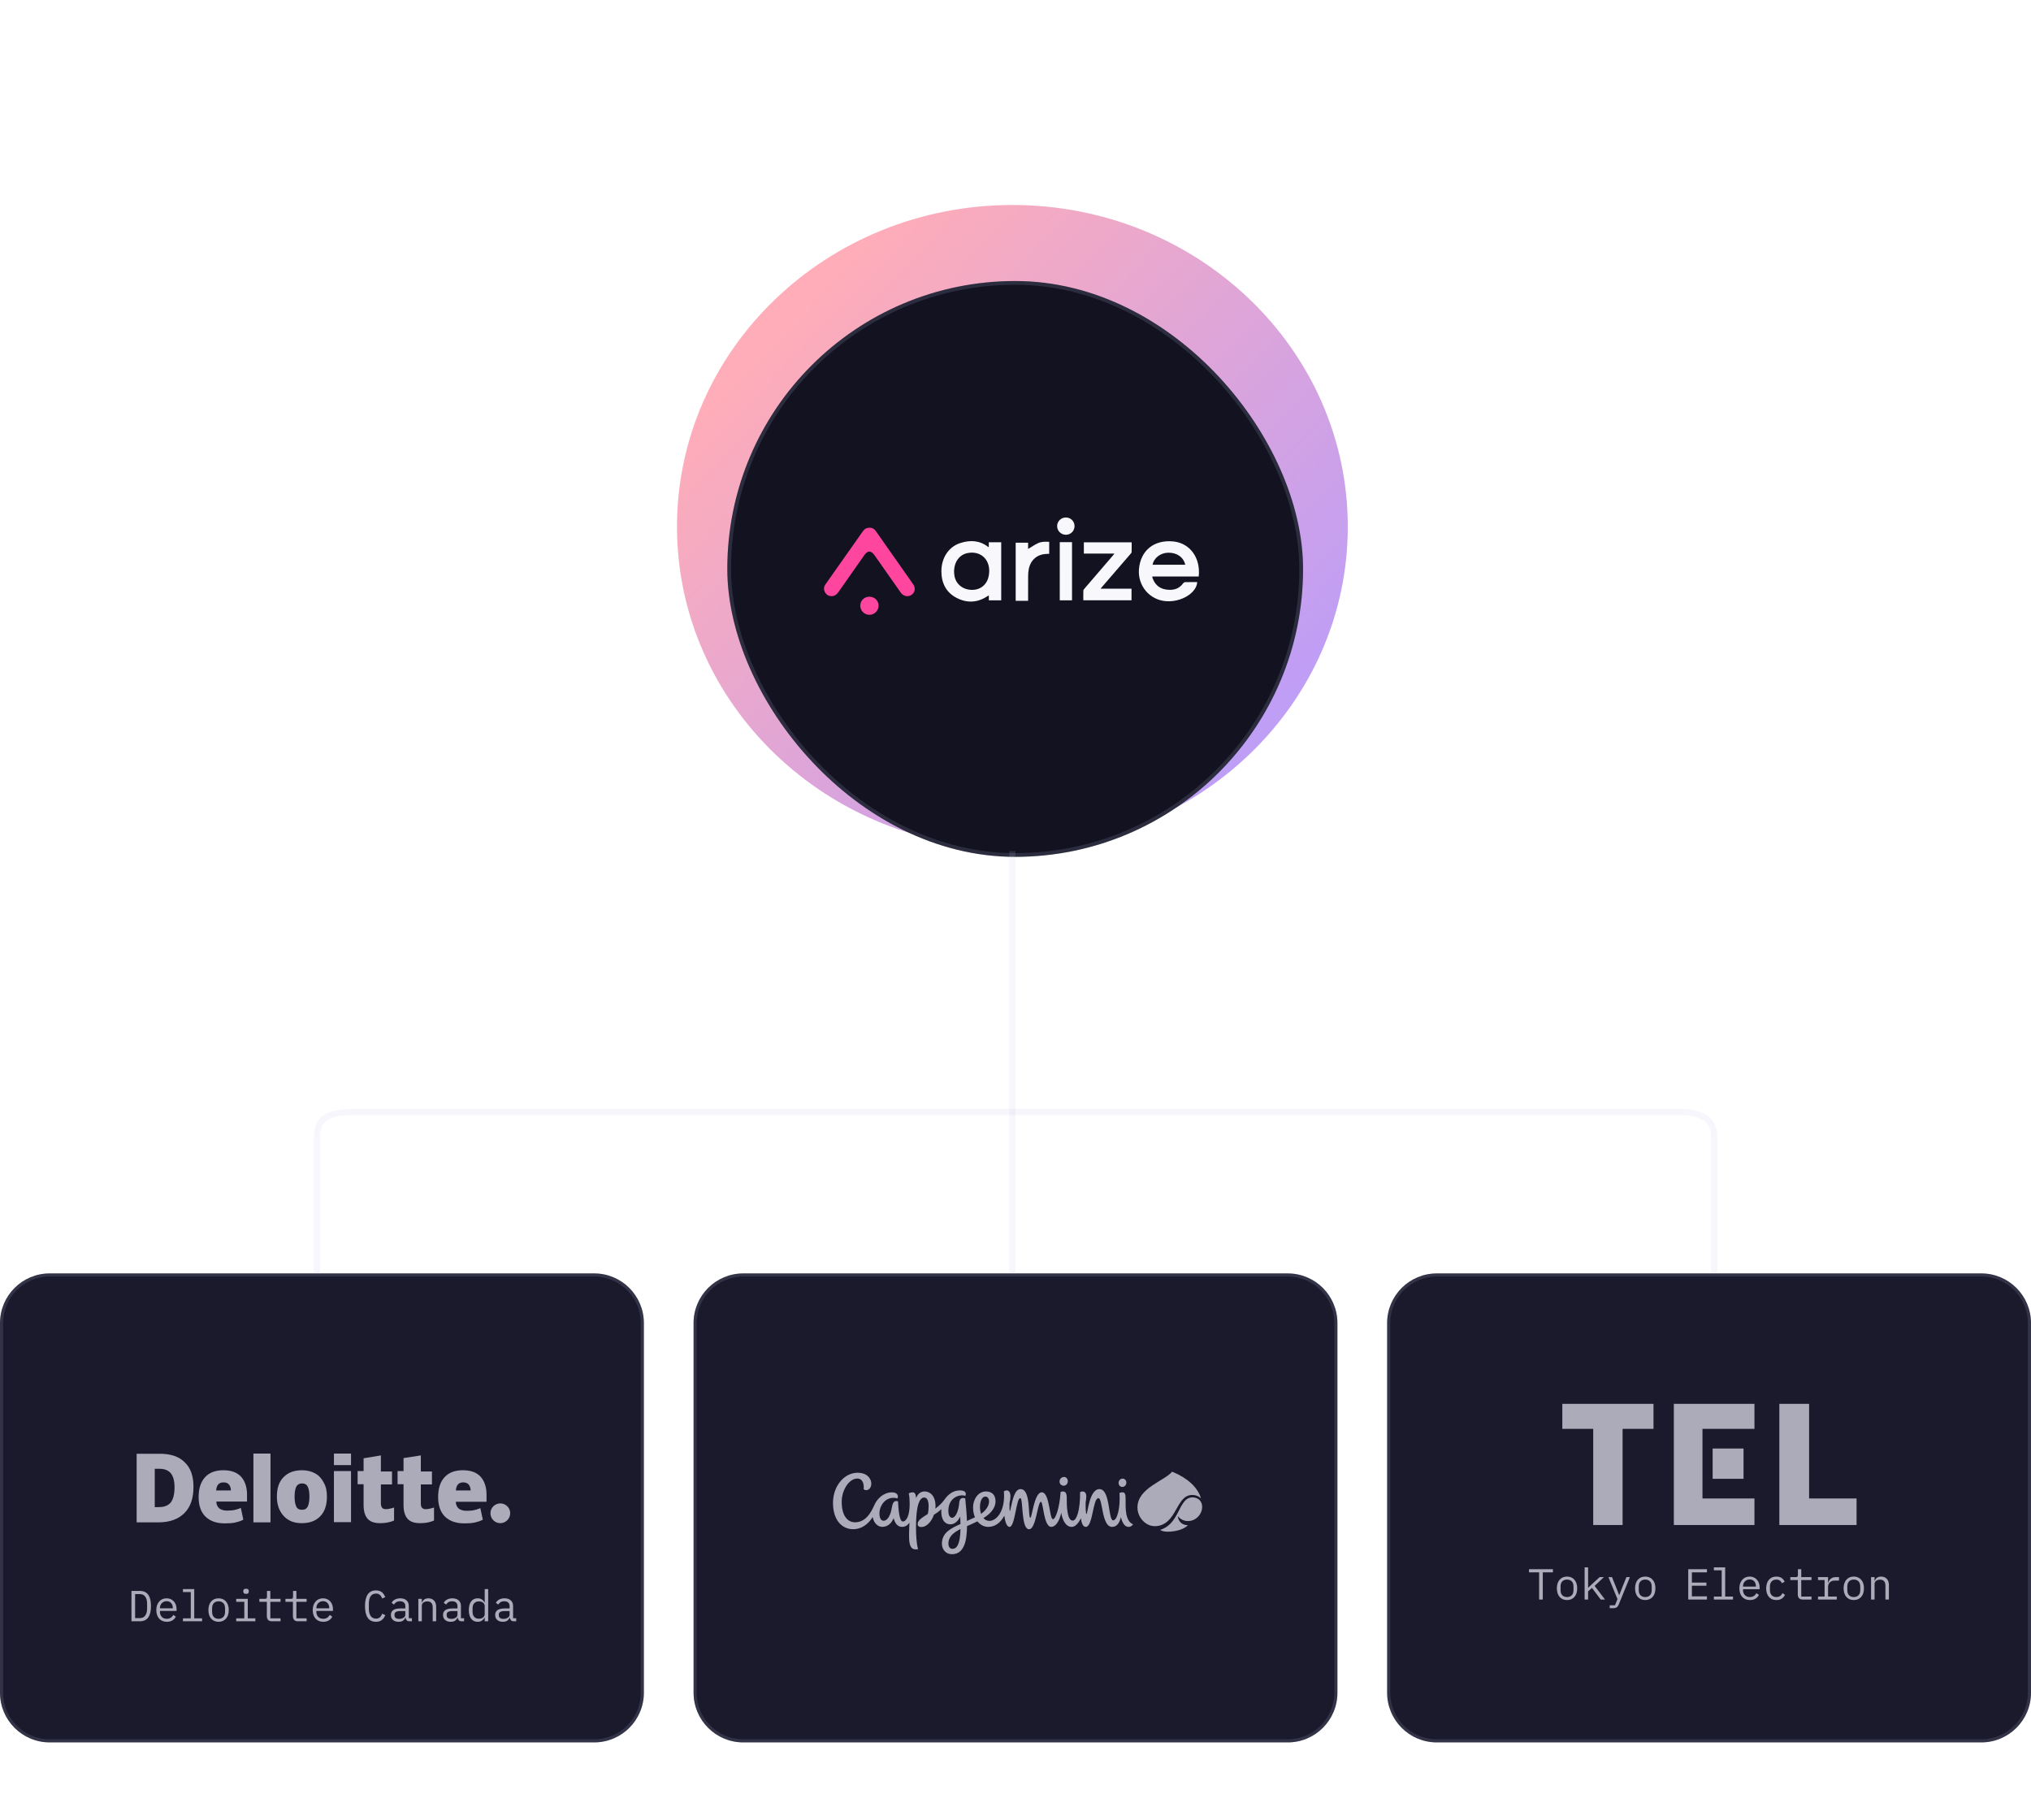 <svg width="327" height="293" viewBox="0 0 327 293" fill="none" xmlns="http://www.w3.org/2000/svg">
<g opacity="0.5" filter="url(#filter0_f_9122_31345)">
<path d="M163 136.584C192.823 136.584 217 113.396 217 84.792C217 56.188 192.823 33 163 33C133.177 33 109 56.188 109 84.792C109 113.396 133.177 136.584 163 136.584Z" fill="url(#paint0_linear_9122_31345)"/>
</g>
<rect x="117.1" y="45.24" width="92.7" height="92.7" rx="46.35" fill="#121221"/>
<rect x="117.4" y="45.54" width="92.1" height="92.1" rx="46.05" stroke="#C2C4EA" stroke-opacity="0.15" stroke-width="0.6"/>
<g clip-path="url(#clip0_9122_31345)">
<path d="M188.072 88.977C189.482 88.948 190.551 89.692 190.832 90.918H185.571C185.77 89.828 186.836 89.002 188.072 88.977ZM192.999 92.808C193.324 89.802 191.587 87.428 188.909 87.164C185.802 86.859 183.622 88.62 183.378 91.634C183.163 94.304 185.09 96.583 187.731 96.78C190.188 96.963 192.654 95.466 192.757 93.709C192.099 93.709 191.441 93.702 190.783 93.718C190.686 93.72 190.56 93.813 190.498 93.899C189.785 94.89 188.78 95.081 187.657 94.891C186.567 94.706 185.9 94.023 185.55 93.013C185.53 92.957 185.541 92.891 185.537 92.808L192.999 92.808Z" fill="#F7F7FC"/>
<path d="M140.017 84.959C140.409 84.938 140.754 85.128 141.004 85.483C143.018 88.346 145.031 91.209 147.038 94.076C147.453 94.669 147.32 95.378 146.753 95.768C146.196 96.151 145.449 95.998 145.023 95.394C143.635 93.426 142.253 91.454 140.869 89.483C140.844 89.445 140.818 89.409 140.792 89.372C140.243 88.605 139.7 88.604 139.162 89.371C137.763 91.359 136.365 93.348 134.971 95.34C134.741 95.669 134.46 95.913 134.045 95.957C133.537 96.011 133.129 95.834 132.86 95.396C132.586 94.947 132.609 94.497 132.908 94.069C133.578 93.109 134.254 92.154 134.929 91.197C136.258 89.312 137.591 87.428 138.916 85.54C139.173 85.174 139.497 84.951 140.017 84.959Z" fill="#FF469E"/>
<path d="M155.741 89.044C157.781 88.617 159.352 89.952 159.267 92.056C159.256 92.38 159.206 92.702 159.118 93.015C158.737 94.329 157.617 95.067 156.225 94.948C154.808 94.826 153.783 93.853 153.641 92.49C153.621 92.3 153.616 92.11 153.609 91.999C153.632 90.444 154.473 89.31 155.741 89.044ZM161.2 87.3H159.2V88.069C159.123 88.043 159.088 88.04 159.065 88.022C157.708 86.975 156.193 86.922 154.639 87.412C152.774 88 151.589 89.759 151.569 91.889C151.551 93.784 152.28 95.345 154.003 96.243C155.716 97.135 157.457 97.04 159.082 95.908C159.104 95.893 159.14 95.897 159.207 95.886V96.641H161.201L161.2 87.3Z" fill="#F7F7FC"/>
<path d="M179.427 89.115H174.506V87.305H182.204C182.204 87.834 182.216 88.357 182.194 88.879C182.189 88.992 182.07 89.111 181.985 89.21C180.477 90.96 178.964 92.707 177.455 94.457C177.381 94.54 177.313 94.628 177.201 94.766H182.18V96.632H174.418C174.418 96.1 174.407 95.576 174.427 95.052C174.431 94.948 174.536 94.838 174.614 94.747C176.147 92.959 177.684 91.174 179.218 89.387C179.275 89.321 179.325 89.249 179.427 89.115Z" fill="#F7F7FC"/>
<path d="M165.53 96.718H163.529V87.368H165.529V88.374C166.06 88.058 166.558 87.713 167.097 87.454C167.657 87.184 168.281 87.186 168.926 87.228V89.147C168.823 89.155 168.726 89.167 168.627 89.168C167.061 89.186 165.974 90.053 165.643 91.581C165.563 91.95 165.539 92.335 165.535 92.714C165.522 93.924 165.53 95.134 165.53 96.344V96.718Z" fill="#F7F7FC"/>
<path d="M170.625 87.282H172.601V96.641H170.626L170.625 87.282Z" fill="#F7F7FC"/>
<path d="M139.97 96.06C140.799 96.058 141.449 96.683 141.457 97.489C141.465 98.301 140.784 98.984 139.974 98.975C139.584 98.971 139.211 98.814 138.937 98.54C138.663 98.266 138.509 97.897 138.509 97.511C138.505 97.32 138.541 97.131 138.613 96.954C138.685 96.777 138.792 96.615 138.928 96.48C139.065 96.345 139.227 96.238 139.406 96.165C139.585 96.093 139.776 96.057 139.97 96.059V96.06Z" fill="#FF469E"/>
<path d="M173.007 84.685C173.009 85.464 172.402 86.081 171.628 86.088C171.441 86.09 171.255 86.055 171.082 85.986C170.909 85.916 170.751 85.814 170.618 85.683C170.486 85.553 170.381 85.398 170.309 85.228C170.237 85.057 170.201 84.874 170.202 84.69C170.202 84.508 170.238 84.328 170.309 84.16C170.38 83.992 170.483 83.839 170.614 83.711C170.744 83.582 170.899 83.48 171.069 83.411C171.239 83.342 171.422 83.306 171.606 83.306C171.79 83.305 171.973 83.339 172.143 83.408C172.314 83.476 172.469 83.578 172.599 83.706C172.73 83.834 172.833 83.987 172.903 84.155C172.973 84.323 173.009 84.504 173.007 84.685Z" fill="#F7F7FC"/>
</g>
<path d="M0 213C0 208.582 3.582 205 8 205H95.667C100.085 205 103.667 208.582 103.667 213V272.5C103.667 276.918 100.085 280.5 95.667 280.5H8C3.582 280.5 0 276.918 0 272.5V213Z" fill="#1A1A2C"/>
<path d="M8 205.25H95.667C99.947 205.25 103.417 208.72 103.417 213V272.5C103.417 276.78 99.947 280.25 95.667 280.25H8C3.72 280.25 0.25 276.78 0.25 272.5V213C0.25 208.853 3.507 205.467 7.602 205.26L8 205.25Z" stroke="#C2C4EA" stroke-opacity="0.15" stroke-width="0.5"/>
<g clip-path="url(#clip1_9122_31345)">
<path d="M78.963 243.616C78.963 242.721 79.692 242.024 80.554 242.024C81.45 242.024 82.146 242.754 82.146 243.616C82.146 244.478 81.416 245.207 80.554 245.207C79.692 245.207 78.963 244.511 78.963 243.616Z" fill="#ABABBA"/>
<path d="M31.151 239.338C31.151 241.195 30.687 242.588 29.692 243.582C28.698 244.577 27.305 245.074 25.515 245.074H22V234.033H25.713C27.471 234.033 28.797 234.464 29.726 235.393C30.687 236.288 31.151 237.614 31.151 239.338ZM28.101 239.438C28.101 238.41 27.902 237.68 27.504 237.183C27.139 236.719 26.509 236.454 25.713 236.454H24.918V242.621H25.581C26.476 242.621 27.106 242.356 27.537 241.825C27.902 241.294 28.101 240.499 28.101 239.438Z" fill="#ABABBA"/>
<path d="M43.553 234H40.801V245.074H43.553V234Z" fill="#ABABBA"/>
<path d="M52.637 240.93C52.637 242.256 52.306 243.317 51.576 244.08C50.847 244.843 49.852 245.207 48.592 245.207C47.365 245.207 46.404 244.843 45.674 244.047C44.945 243.251 44.58 242.223 44.58 240.93C44.58 239.604 44.912 238.543 45.641 237.813C46.37 237.051 47.365 236.686 48.625 236.686C49.421 236.686 50.117 236.852 50.714 237.183C51.344 237.515 51.775 238.012 52.107 238.642C52.505 239.339 52.637 240.068 52.637 240.93ZM47.431 240.93C47.431 241.66 47.531 242.157 47.697 242.522C47.863 242.886 48.161 243.052 48.625 243.052C49.089 243.052 49.355 242.886 49.554 242.522C49.719 242.157 49.819 241.593 49.819 240.93C49.819 240.201 49.719 239.703 49.554 239.339C49.388 239.007 49.089 238.808 48.625 238.808C48.227 238.808 47.896 238.974 47.697 239.339C47.531 239.703 47.431 240.201 47.431 240.93Z" fill="#ABABBA"/>
<path d="M56.516 236.819H53.764V245.042H56.516V236.819Z" fill="#ABABBA"/>
<path d="M56.516 234H53.764V235.857H56.516V234Z" fill="#ABABBA"/>
<path d="M62.121 242.952C62.485 242.952 62.95 242.852 63.447 242.686V244.775C63.082 244.941 62.717 245.041 62.386 245.107C62.054 245.173 61.656 245.206 61.192 245.206C60.264 245.206 59.601 244.974 59.17 244.477C58.772 244.013 58.54 243.283 58.54 242.322V238.94H57.578V236.818H58.54V234.762L61.325 234.298V236.884H63.115V238.973H61.325V242.156C61.391 242.72 61.623 242.952 62.121 242.952Z" fill="#ABABBA"/>
<path d="M68.552 242.952C68.917 242.952 69.381 242.852 69.879 242.686V244.775C69.514 244.941 69.149 245.041 68.817 245.107C68.486 245.173 68.088 245.206 67.624 245.206C66.695 245.206 66.032 244.974 65.601 244.477C65.203 244.013 64.971 243.283 64.971 242.322V238.94H64.01V236.818H64.971V234.729L67.757 234.298V236.884H69.547V238.973H67.757V242.156C67.79 242.72 68.055 242.952 68.552 242.952Z" fill="#ABABBA"/>
<path d="M77.305 237.648C76.642 236.984 75.713 236.686 74.52 236.686C73.26 236.686 72.265 237.051 71.569 237.813C70.873 238.576 70.541 239.637 70.541 241.03C70.541 242.356 70.906 243.417 71.635 244.146C72.398 244.876 73.426 245.24 74.752 245.24C75.415 245.24 75.945 245.207 76.41 245.108C76.841 245.008 77.338 244.876 77.736 244.644L77.338 242.787C77.04 242.919 76.708 243.019 76.443 243.085C76.045 243.185 75.581 243.218 75.117 243.218C74.586 243.218 74.155 243.085 73.857 242.853C73.558 242.588 73.392 242.223 73.392 241.759H78.333V240.466C78.3 239.239 77.935 238.311 77.305 237.648ZM73.392 239.935C73.426 239.504 73.558 239.14 73.757 238.941C73.956 238.742 74.221 238.642 74.586 238.642C74.918 238.642 75.249 238.742 75.448 238.974C75.647 239.206 75.747 239.504 75.78 239.935H73.392Z" fill="#ABABBA"/>
<path d="M38.744 237.648C38.048 236.984 37.153 236.686 35.959 236.686C34.699 236.686 33.705 237.051 33.008 237.813C32.312 238.576 31.98 239.637 31.98 241.03C31.98 242.356 32.345 243.417 33.075 244.146C33.837 244.876 34.865 245.24 36.191 245.24C36.855 245.24 37.385 245.207 37.849 245.108C38.28 245.008 38.778 244.876 39.175 244.644L38.778 242.754C38.479 242.886 38.148 242.986 37.882 243.052C37.484 243.152 37.02 243.185 36.556 243.185C36.026 243.185 35.594 243.052 35.296 242.82C34.998 242.555 34.832 242.19 34.832 241.726H39.772V240.466C39.739 239.239 39.374 238.311 38.744 237.648ZM34.799 239.935C34.832 239.504 34.965 239.14 35.163 238.941C35.362 238.742 35.628 238.642 35.992 238.642C36.357 238.642 36.656 238.742 36.855 238.974C37.053 239.206 37.153 239.504 37.186 239.935H34.799Z" fill="#ABABBA"/>
</g>
<path d="M21.165 256.114H22.53C23.127 256.114 23.573 256.319 23.867 256.73C24.161 257.141 24.308 257.75 24.308 258.557C24.308 259.364 24.161 259.973 23.867 260.384C23.573 260.795 23.127 261 22.53 261H21.165V256.114ZM22.502 260.489C22.894 260.489 23.188 260.354 23.384 260.083C23.585 259.812 23.685 259.43 23.685 258.935V258.179C23.685 257.684 23.585 257.302 23.384 257.031C23.188 256.76 22.894 256.625 22.502 256.625H21.753V260.489H22.502ZM26.86 261.084C26.599 261.084 26.363 261.04 26.153 260.951C25.948 260.862 25.771 260.736 25.621 260.573C25.477 260.405 25.365 260.207 25.285 259.978C25.206 259.745 25.166 259.486 25.166 259.201C25.166 258.912 25.206 258.65 25.285 258.417C25.369 258.184 25.484 257.985 25.628 257.822C25.773 257.654 25.946 257.526 26.146 257.437C26.352 257.348 26.578 257.304 26.825 257.304C27.068 257.304 27.287 257.348 27.483 257.437C27.684 257.526 27.854 257.649 27.994 257.808C28.134 257.962 28.242 258.146 28.316 258.361C28.391 258.576 28.428 258.811 28.428 259.068V259.334H25.754V259.502C25.754 259.661 25.78 259.808 25.831 259.943C25.883 260.078 25.955 260.195 26.048 260.293C26.146 260.391 26.263 260.468 26.398 260.524C26.538 260.575 26.692 260.601 26.86 260.601C27.103 260.601 27.313 260.545 27.49 260.433C27.668 260.321 27.803 260.167 27.896 259.971L28.309 260.251C28.202 260.494 28.022 260.694 27.77 260.853C27.523 261.007 27.22 261.084 26.86 261.084ZM26.825 257.766C26.671 257.766 26.529 257.794 26.398 257.85C26.268 257.906 26.153 257.983 26.055 258.081C25.962 258.179 25.887 258.296 25.831 258.431C25.78 258.562 25.754 258.706 25.754 258.865V258.914H27.826V258.837C27.826 258.678 27.801 258.534 27.749 258.403C27.703 258.272 27.635 258.16 27.546 258.067C27.462 257.969 27.357 257.894 27.231 257.843C27.11 257.792 26.975 257.766 26.825 257.766ZM29.454 260.524H30.715V256.296H29.454V255.82H31.274V260.524H32.535V261H29.454V260.524ZM35.192 261.084C34.94 261.084 34.711 261.04 34.506 260.951C34.305 260.862 34.133 260.736 33.988 260.573C33.848 260.405 33.74 260.207 33.666 259.978C33.591 259.745 33.554 259.483 33.554 259.194C33.554 258.909 33.591 258.65 33.666 258.417C33.74 258.184 33.848 257.985 33.988 257.822C34.133 257.654 34.305 257.526 34.506 257.437C34.711 257.348 34.94 257.304 35.192 257.304C35.444 257.304 35.67 257.348 35.871 257.437C36.076 257.526 36.249 257.654 36.389 257.822C36.533 257.985 36.643 258.184 36.718 258.417C36.792 258.65 36.83 258.909 36.83 259.194C36.83 259.483 36.792 259.745 36.718 259.978C36.643 260.207 36.533 260.405 36.389 260.573C36.249 260.736 36.076 260.862 35.871 260.951C35.67 261.04 35.444 261.084 35.192 261.084ZM35.192 260.601C35.505 260.601 35.757 260.508 35.948 260.321C36.139 260.134 36.235 259.845 36.235 259.453V258.935C36.235 258.543 36.139 258.254 35.948 258.067C35.757 257.88 35.505 257.787 35.192 257.787C34.879 257.787 34.627 257.88 34.436 258.067C34.245 258.254 34.149 258.543 34.149 258.935V259.453C34.149 259.845 34.245 260.134 34.436 260.321C34.627 260.508 34.879 260.601 35.192 260.601ZM39.613 256.59C39.45 256.59 39.335 256.557 39.27 256.492C39.205 256.422 39.172 256.336 39.172 256.233V256.121C39.172 256.018 39.205 255.934 39.27 255.869C39.335 255.799 39.45 255.764 39.613 255.764C39.776 255.764 39.891 255.799 39.956 255.869C40.021 255.934 40.054 256.018 40.054 256.121V256.233C40.054 256.336 40.021 256.422 39.956 256.492C39.891 256.557 39.776 256.59 39.613 256.59ZM38.031 260.524H39.333V257.864H38.031V257.388H39.893V260.524H41.111V261H38.031V260.524ZM43.761 261C43.486 261 43.283 260.923 43.152 260.769C43.026 260.615 42.963 260.417 42.963 260.174V257.864H41.759V257.388H42.655C42.777 257.388 42.861 257.365 42.907 257.318C42.959 257.267 42.984 257.18 42.984 257.059V256.114H43.523V257.388H45.168V257.864H43.523V260.524H45.168V261H43.761ZM47.959 261C47.683 261 47.48 260.923 47.35 260.769C47.224 260.615 47.161 260.417 47.161 260.174V257.864H45.957V257.388H46.853C46.974 257.388 47.058 257.365 47.105 257.318C47.156 257.267 47.182 257.18 47.182 257.059V256.114H47.721V257.388H49.366V257.864H47.721V260.524H49.366V261H47.959ZM52.044 261.084C51.782 261.084 51.547 261.04 51.337 260.951C51.132 260.862 50.954 260.736 50.805 260.573C50.66 260.405 50.548 260.207 50.469 259.978C50.389 259.745 50.35 259.486 50.35 259.201C50.35 258.912 50.389 258.65 50.469 258.417C50.553 258.184 50.667 257.985 50.812 257.822C50.956 257.654 51.129 257.526 51.33 257.437C51.535 257.348 51.761 257.304 52.009 257.304C52.252 257.304 52.471 257.348 52.667 257.437C52.867 257.526 53.038 257.649 53.178 257.808C53.318 257.962 53.425 258.146 53.5 258.361C53.575 258.576 53.612 258.811 53.612 259.068V259.334H50.938V259.502C50.938 259.661 50.964 259.808 51.015 259.943C51.066 260.078 51.139 260.195 51.232 260.293C51.33 260.391 51.447 260.468 51.582 260.524C51.722 260.575 51.876 260.601 52.044 260.601C52.286 260.601 52.496 260.545 52.674 260.433C52.851 260.321 52.986 260.167 53.08 259.971L53.493 260.251C53.386 260.494 53.206 260.694 52.954 260.853C52.706 261.007 52.403 261.084 52.044 261.084ZM52.009 257.766C51.855 257.766 51.712 257.794 51.582 257.85C51.451 257.906 51.337 257.983 51.239 258.081C51.145 258.179 51.071 258.296 51.015 258.431C50.964 258.562 50.938 258.706 50.938 258.865V258.914H53.01V258.837C53.01 258.678 52.984 258.534 52.933 258.403C52.886 258.272 52.819 258.16 52.73 258.067C52.646 257.969 52.541 257.894 52.415 257.843C52.294 257.792 52.158 257.766 52.009 257.766ZM60.536 261.084C59.939 261.084 59.493 260.867 59.199 260.433C58.91 259.999 58.765 259.374 58.765 258.557C58.765 257.74 58.91 257.115 59.199 256.681C59.493 256.247 59.939 256.03 60.536 256.03C60.76 256.03 60.954 256.06 61.117 256.121C61.281 256.182 61.421 256.263 61.537 256.366C61.654 256.469 61.752 256.585 61.831 256.716C61.911 256.842 61.981 256.97 62.041 257.101L61.537 257.332C61.495 257.225 61.446 257.124 61.39 257.031C61.334 256.933 61.267 256.849 61.187 256.779C61.113 256.704 61.022 256.646 60.914 256.604C60.812 256.562 60.686 256.541 60.536 256.541C60.149 256.541 59.86 256.688 59.668 256.982C59.482 257.276 59.388 257.668 59.388 258.158V258.956C59.388 259.446 59.482 259.838 59.668 260.132C59.86 260.426 60.149 260.573 60.536 260.573C60.686 260.573 60.812 260.552 60.914 260.51C61.022 260.468 61.113 260.412 61.187 260.342C61.267 260.267 61.334 260.183 61.39 260.09C61.446 259.992 61.495 259.889 61.537 259.782L62.041 260.013C61.981 260.148 61.911 260.279 61.831 260.405C61.752 260.531 61.654 260.645 61.537 260.748C61.421 260.851 61.281 260.932 61.117 260.993C60.954 261.054 60.76 261.084 60.536 261.084ZM65.938 261C65.718 261 65.562 260.944 65.469 260.832C65.375 260.72 65.317 260.58 65.294 260.412H65.259C65.179 260.622 65.051 260.788 64.874 260.909C64.701 261.026 64.468 261.084 64.174 261.084C63.796 261.084 63.495 260.986 63.271 260.79C63.047 260.594 62.935 260.326 62.935 259.985C62.935 259.649 63.056 259.39 63.299 259.208C63.546 259.026 63.943 258.935 64.489 258.935H65.259V258.578C65.259 258.312 65.184 258.114 65.035 257.983C64.885 257.848 64.673 257.78 64.398 257.78C64.155 257.78 63.957 257.829 63.803 257.927C63.649 258.02 63.525 258.149 63.432 258.312L63.054 258.032C63.1 257.939 63.163 257.848 63.243 257.759C63.322 257.67 63.42 257.593 63.537 257.528C63.653 257.458 63.786 257.404 63.936 257.367C64.085 257.325 64.251 257.304 64.433 257.304C64.857 257.304 65.193 257.411 65.441 257.626C65.693 257.841 65.819 258.139 65.819 258.522V260.51H66.323V261H65.938ZM64.272 260.615C64.416 260.615 64.547 260.599 64.664 260.566C64.785 260.529 64.89 260.482 64.979 260.426C65.067 260.365 65.135 260.295 65.182 260.216C65.233 260.132 65.259 260.043 65.259 259.95V259.355H64.489C64.153 259.355 63.908 259.402 63.754 259.495C63.6 259.588 63.523 259.724 63.523 259.901V260.048C63.523 260.235 63.588 260.377 63.719 260.475C63.854 260.568 64.038 260.615 64.272 260.615ZM67.356 261V257.388H67.916V257.976H67.944C67.981 257.887 68.028 257.803 68.084 257.724C68.14 257.64 68.208 257.568 68.287 257.507C68.371 257.446 68.469 257.397 68.581 257.36C68.693 257.323 68.824 257.304 68.973 257.304C69.351 257.304 69.654 257.425 69.883 257.668C70.112 257.906 70.226 258.244 70.226 258.683V261H69.666V258.781C69.666 258.45 69.594 258.205 69.449 258.046C69.304 257.883 69.092 257.801 68.812 257.801C68.7 257.801 68.59 257.815 68.483 257.843C68.376 257.871 68.28 257.913 68.196 257.969C68.112 258.025 68.044 258.097 67.993 258.186C67.942 258.275 67.916 258.377 67.916 258.494V261H67.356ZM74.332 261C74.113 261 73.957 260.944 73.863 260.832C73.77 260.72 73.712 260.58 73.688 260.412H73.653C73.574 260.622 73.445 260.788 73.268 260.909C73.096 261.026 72.862 261.084 72.568 261.084C72.19 261.084 71.889 260.986 71.665 260.79C71.441 260.594 71.329 260.326 71.329 259.985C71.329 259.649 71.451 259.39 71.693 259.208C71.941 259.026 72.337 258.935 72.883 258.935H73.653V258.578C73.653 258.312 73.579 258.114 73.429 257.983C73.28 257.848 73.067 257.78 72.792 257.78C72.549 257.78 72.351 257.829 72.197 257.927C72.043 258.02 71.919 258.149 71.826 258.312L71.448 258.032C71.495 257.939 71.558 257.848 71.637 257.759C71.716 257.67 71.814 257.593 71.931 257.528C72.048 257.458 72.181 257.404 72.33 257.367C72.48 257.325 72.645 257.304 72.827 257.304C73.252 257.304 73.588 257.411 73.835 257.626C74.087 257.841 74.213 258.139 74.213 258.522V260.51H74.717V261H74.332ZM72.666 260.615C72.811 260.615 72.942 260.599 73.058 260.566C73.18 260.529 73.284 260.482 73.373 260.426C73.462 260.365 73.529 260.295 73.576 260.216C73.627 260.132 73.653 260.043 73.653 259.95V259.355H72.883C72.547 259.355 72.302 259.402 72.148 259.495C71.994 259.588 71.917 259.724 71.917 259.901V260.048C71.917 260.235 71.983 260.377 72.113 260.475C72.249 260.568 72.433 260.615 72.666 260.615ZM78.04 260.412H78.011C77.778 260.86 77.407 261.084 76.898 261.084C76.455 261.084 76.108 260.918 75.856 260.587C75.608 260.256 75.484 259.791 75.484 259.194C75.484 258.597 75.608 258.132 75.856 257.801C76.108 257.47 76.455 257.304 76.898 257.304C77.407 257.304 77.778 257.528 78.011 257.976H78.04V255.82H78.6V261H78.04V260.412ZM77.115 260.587C77.242 260.587 77.361 260.571 77.472 260.538C77.585 260.505 77.683 260.459 77.766 260.398C77.85 260.333 77.916 260.256 77.963 260.167C78.014 260.074 78.04 259.966 78.04 259.845V258.543C78.04 258.422 78.014 258.317 77.963 258.228C77.916 258.135 77.85 258.058 77.766 257.997C77.683 257.932 77.585 257.883 77.472 257.85C77.361 257.817 77.242 257.801 77.115 257.801C76.789 257.801 76.534 257.901 76.353 258.102C76.175 258.298 76.087 258.559 76.087 258.886V259.502C76.087 259.829 76.175 260.092 76.353 260.293C76.534 260.489 76.789 260.587 77.115 260.587ZM82.727 261C82.507 261 82.351 260.944 82.258 260.832C82.164 260.72 82.106 260.58 82.083 260.412H82.048C81.968 260.622 81.84 260.788 81.663 260.909C81.49 261.026 81.257 261.084 80.963 261.084C80.585 261.084 80.284 260.986 80.06 260.79C79.836 260.594 79.724 260.326 79.724 259.985C79.724 259.649 79.845 259.39 80.088 259.208C80.335 259.026 80.732 258.935 81.278 258.935H82.048V258.578C82.048 258.312 81.973 258.114 81.824 257.983C81.674 257.848 81.462 257.78 81.187 257.78C80.944 257.78 80.746 257.829 80.592 257.927C80.438 258.02 80.314 258.149 80.221 258.312L79.843 258.032C79.889 257.939 79.952 257.848 80.032 257.759C80.111 257.67 80.209 257.593 80.326 257.528C80.442 257.458 80.575 257.404 80.725 257.367C80.874 257.325 81.04 257.304 81.222 257.304C81.646 257.304 81.982 257.411 82.23 257.626C82.482 257.841 82.608 258.139 82.608 258.522V260.51H83.112V261H82.727ZM81.061 260.615C81.205 260.615 81.336 260.599 81.453 260.566C81.574 260.529 81.679 260.482 81.768 260.426C81.856 260.365 81.924 260.295 81.971 260.216C82.022 260.132 82.048 260.043 82.048 259.95V259.355H81.278C80.942 259.355 80.697 259.402 80.543 259.495C80.389 259.588 80.312 259.724 80.312 259.901V260.048C80.312 260.235 80.377 260.377 80.508 260.475C80.643 260.568 80.827 260.615 81.061 260.615Z" fill="#ABABBA"/>
<path d="M111.667 213C111.667 208.582 115.248 205 119.667 205H207.333C211.752 205 215.333 208.582 215.333 213V272.5C215.333 276.918 211.752 280.5 207.333 280.5H119.667C115.248 280.5 111.667 276.918 111.667 272.5V213Z" fill="#1A1A2C"/>
<path d="M119.667 205.25H207.334C211.614 205.25 215.084 208.72 215.084 213V272.5C215.084 276.78 211.614 280.25 207.334 280.25H119.667C115.387 280.25 111.917 276.78 111.917 272.5V213C111.917 208.72 115.387 205.25 119.667 205.25Z" stroke="#C2C4EA" stroke-opacity="0.15" stroke-width="0.5"/>
<path fill-rule="evenodd" clip-rule="evenodd" d="M180.096 238.727C180.097 238.357 180.379 238.046 180.725 238.033C181.071 238.021 181.35 238.311 181.349 238.682C181.347 239.052 181.066 239.363 180.72 239.375C180.373 239.388 180.094 239.097 180.096 238.727ZM170.59 238.497C170.591 238.108 170.901 237.782 171.281 237.769C171.661 237.756 171.923 238.061 171.922 238.45C171.92 238.839 171.656 239.165 171.275 239.178C170.895 239.191 170.588 238.886 170.59 238.497ZM158.65 240.931C159.048 240.931 159.276 241.298 159.236 241.826C159.19 242.446 158.74 243.154 157.958 243.712C157.549 242.547 157.854 240.931 158.65 240.931ZM153.326 249.341C152.917 249.341 152.7 248.952 152.7 248.511C152.7 247.325 153.57 246.695 154.641 246.154C154.592 248.749 153.992 249.341 153.326 249.341M181.229 241.396C181.229 240.702 181.188 240.238 180.735 240.238C180.527 240.238 180.427 240.279 180.245 240.339C180.406 242.686 179.877 244.752 179.231 244.752C178.385 244.752 178.808 239.723 177.013 239.723C175.359 239.723 175.121 243.738 174.933 243.738C174.805 243.738 174.786 242.684 174.792 241.88C174.862 241.494 174.899 241.149 174.899 240.886C174.899 240.512 174.747 239.865 173.9 240.189C173.931 243.059 173.356 244.795 172.71 244.795C171.763 244.795 171.753 242.192 171.753 241.474C171.753 240.774 171.803 239.837 170.764 240.171C170.608 242.675 169.954 244.565 169.542 244.565C168.926 244.565 169.049 240.239 167.718 240.239C166.522 240.239 166.151 244.336 165.902 244.336C165.456 244.336 166.041 239.723 164.313 239.723C163.407 239.723 163.046 241.264 162.691 242.987C162.622 243.322 162.549 243.332 162.538 242.955C162.529 242.633 162.526 242.311 162.53 241.989C162.966 240.256 162.434 239.616 161.632 240.078C161.891 243.275 160.427 244.838 159.303 244.838C158.896 244.838 158.577 244.665 158.338 244.392C159.686 243.564 160.285 242.613 160.285 241.685C160.285 240.678 159.708 240.099 158.749 240.099C157.413 240.099 156.665 241.479 156.665 242.651C156.665 243.281 156.783 243.818 156.976 244.26C156.517 244.479 156.084 244.669 155.681 244.854C155.647 243.647 155.51 242.38 155.407 241.211C154.696 241.015 154.488 241.358 154.433 241.993C154.307 243.441 153.771 244.34 153.298 244.34C152.941 244.34 152.724 243.906 152.698 243.443C152.566 241.123 154.447 240.477 155.43 240.813C155.634 240.302 155.41 239.933 154.523 239.933C153.447 239.933 152.643 240.588 152.052 241.428C151.659 241.989 151.204 242.387 150.6 242.867C150.616 242.729 150.623 242.59 150.623 242.454C150.623 240.817 149.739 240.099 148.893 240.099C148.194 240.099 147.754 240.52 147.5 241.164C147.437 240.518 147.308 240.239 146.933 240.239C146.772 240.239 146.55 240.285 146.31 240.4C146.42 240.761 146.463 241.561 146.463 242.088C146.463 244.057 145.9 244.938 145.358 244.938C144.739 244.938 144.641 242.604 144.589 241.696C144.492 241.658 144.389 241.639 144.286 241.639C143.727 241.639 143.654 242.393 143.515 243.085C143.362 243.853 142.92 244.819 142.267 244.819C141.872 244.819 141.626 244.437 141.595 243.751C141.531 242.359 142.686 240.71 144.494 241.223C144.731 240.668 144.359 240.247 143.609 240.247C142.287 240.247 141.195 241.238 140.718 242.411C140.234 243.486 139.388 245.065 137.665 245.065C136.449 245.065 135.518 244.003 135.518 241.773C135.518 239.849 136.728 238.023 138.018 238.023C138.921 238.023 139.131 238.913 139.051 239.748C139.518 240.124 140.286 239.775 140.286 238.835C140.286 238.187 139.761 237.089 138.066 237.089C135.969 237.089 134.116 239.184 134.116 241.939C134.116 244.605 135.467 246.181 137.379 246.181C138.585 246.181 139.723 245.491 140.509 244.219C140.706 245.333 141.463 245.802 142.031 245.802C142.951 245.802 143.55 245.206 143.878 244.398C144.083 245.208 144.515 245.805 145.231 245.805C145.737 245.805 146.131 245.549 146.427 245.137C146.31 247.947 146.161 249.739 147.818 249.386C147.562 248.588 147.481 247.132 147.481 245.827C147.481 242.254 148.069 241.078 148.806 241.078C149.34 241.078 149.513 241.76 149.513 242.488C149.513 242.878 149.476 243.326 149.377 243.73C148.47 244.302 147.747 244.754 147.747 245.329C147.747 245.783 148.083 245.825 148.374 245.825C149.071 245.825 149.907 245.141 150.37 243.85C150.774 243.605 151.18 243.324 151.568 242.942C151.555 243.072 151.548 243.204 151.548 243.338C151.548 244.62 152.108 245.393 153.002 245.393C153.701 245.393 154.227 244.896 154.597 244.151C154.62 244.581 154.635 244.976 154.641 245.34C153.221 245.998 151.65 246.667 151.65 248.523C151.65 249.483 152.342 250.206 153.243 250.206C155.222 250.206 155.672 248.114 155.692 245.684C156.335 245.404 156.815 245.188 157.368 244.914C157.842 245.507 158.485 245.805 159.076 245.805C160.192 245.805 161.03 245.212 161.704 244.01C161.822 244.925 162.06 245.805 162.545 245.805C163.43 245.805 163.609 241.168 164.267 241.168C164.772 241.168 164.357 246.185 165.688 246.185C166.828 246.185 167.041 241.77 167.596 241.77C167.989 241.77 168.02 245.806 169.26 245.806C169.87 245.806 170.533 245.071 170.864 243.531C171.02 244.555 171.536 245.806 172.545 245.806C173.133 245.806 173.639 245.209 174.029 244.416C174.137 245.232 174.368 245.806 174.813 245.806C175.973 245.806 175.933 241.178 176.851 241.178C177.567 241.178 177.345 245.806 179.05 245.806C179.861 245.806 180.245 245.113 180.474 244.244C180.788 245.522 181.295 245.806 181.711 245.806C181.975 245.806 182.175 245.713 182.436 245.4C181.118 244.827 181.229 242.742 181.229 241.396M193.392 241.851C193.106 241.276 192.502 241.029 191.884 241.058C191.286 241.087 190.85 241.468 190.518 241.936C190.142 242.466 189.878 243.072 189.57 243.642C189.274 244.193 188.956 244.732 188.529 245.192C188.057 245.703 187.463 246.088 186.796 246.29C187.105 246.513 187.532 246.563 187.901 246.577C188.317 246.592 188.738 246.555 189.149 246.481C189.898 246.346 190.706 246.084 191.259 245.535C190.396 245.547 189.699 244.964 189.637 244.087C190.193 244.761 191.034 245.021 191.875 244.781C192.612 244.571 193.204 243.987 193.444 243.259C193.595 242.797 193.61 242.295 193.392 241.851ZM193.365 241.212C193.084 240.278 192.516 239.458 191.761 238.763C190.945 238.017 189.978 237.451 188.962 237.024C188.88 236.99 188.798 236.956 188.715 236.924H188.715C187.465 238.424 183.135 239.545 183.135 242.691C183.135 243.921 183.912 245.071 185.05 245.533C185.758 245.774 186.52 245.729 187.2 245.418C187.857 245.119 188.358 244.591 188.761 244.002C189.185 243.381 189.51 242.699 189.914 242.064C190.289 241.475 190.769 240.887 191.482 240.721C192.127 240.571 192.892 240.739 193.365 241.212Z" fill="#ABABBA"/>
<path d="M223.333 213C223.333 208.582 226.915 205 231.333 205H319C323.418 205 327 208.582 327 213V272.5C327 276.918 323.418 280.5 319 280.5H231.333C226.915 280.5 223.333 276.918 223.333 272.5V213Z" fill="#1A1A2C"/>
<path d="M231.333 205.25H319C323.28 205.25 326.75 208.72 326.75 213V272.5C326.75 276.78 323.28 280.25 319 280.25H231.333C227.053 280.25 223.583 276.78 223.583 272.5V213C223.583 208.72 227.053 205.25 231.333 205.25Z" stroke="#C2C4EA" stroke-opacity="0.15" stroke-width="0.5"/>
<g clip-path="url(#clip2_9122_31345)">
<path d="M266.22 226H251.54V230.022H256.515V245.5H261.246V230.022H266.22V226Z" fill="#ABABBA"/>
<path d="M291.274 241.234V226H286.482V245.5H298.917V241.234H291.274Z" fill="#ABABBA"/>
<path d="M269.495 226V245.5H282.477V241.234H274.106V230.022H282.477V226H269.495Z" fill="#ABABBA"/>
<path d="M280.718 233.19H275.743V235.14V238.065H280.718V233.19Z" fill="#ABABBA"/>
</g>
<path d="M248.395 253.125V257.5H247.807V253.125H246.176V252.614H250.026V253.125H248.395ZM252.298 257.584C252.046 257.584 251.818 257.54 251.612 257.451C251.412 257.362 251.239 257.236 251.094 257.073C250.954 256.905 250.847 256.707 250.772 256.478C250.698 256.245 250.66 255.983 250.66 255.694C250.66 255.409 250.698 255.15 250.772 254.917C250.847 254.684 250.954 254.485 251.094 254.322C251.239 254.154 251.412 254.026 251.612 253.937C251.818 253.848 252.046 253.804 252.298 253.804C252.55 253.804 252.777 253.848 252.977 253.937C253.183 254.026 253.355 254.154 253.495 254.322C253.64 254.485 253.75 254.684 253.824 254.917C253.899 255.15 253.936 255.409 253.936 255.694C253.936 255.983 253.899 256.245 253.824 256.478C253.75 256.707 253.64 256.905 253.495 257.073C253.355 257.236 253.183 257.362 252.977 257.451C252.777 257.54 252.55 257.584 252.298 257.584ZM252.298 257.101C252.611 257.101 252.863 257.008 253.054 256.821C253.246 256.634 253.341 256.345 253.341 255.953V255.435C253.341 255.043 253.246 254.754 253.054 254.567C252.863 254.38 252.611 254.287 252.298 254.287C251.986 254.287 251.734 254.38 251.542 254.567C251.351 254.754 251.255 255.043 251.255 255.435V255.953C251.255 256.345 251.351 256.634 251.542 256.821C251.734 257.008 251.986 257.101 252.298 257.101ZM255.131 252.32H255.691V255.589H255.719L256.349 254.994L257.553 253.888H258.239L256.741 255.302L258.414 257.5H257.721L256.314 255.624L255.691 256.191V257.5H255.131V252.32ZM261.862 253.888H262.422L260.63 258.291C260.588 258.394 260.541 258.482 260.49 258.557C260.439 258.636 260.378 258.699 260.308 258.746C260.238 258.797 260.154 258.835 260.056 258.858C259.958 258.886 259.841 258.9 259.706 258.9H259.174V258.424H260.014L260.42 257.43L258.964 253.888H259.538L260.147 255.4L260.686 256.772H260.714L261.253 255.4L261.862 253.888ZM264.89 257.584C264.638 257.584 264.41 257.54 264.204 257.451C264.004 257.362 263.831 257.236 263.686 257.073C263.546 256.905 263.439 256.707 263.364 256.478C263.29 256.245 263.252 255.983 263.252 255.694C263.252 255.409 263.29 255.15 263.364 254.917C263.439 254.684 263.546 254.485 263.686 254.322C263.831 254.154 264.004 254.026 264.204 253.937C264.41 253.848 264.638 253.804 264.89 253.804C265.142 253.804 265.369 253.848 265.569 253.937C265.775 254.026 265.947 254.154 266.087 254.322C266.232 254.485 266.342 254.684 266.416 254.917C266.491 255.15 266.528 255.409 266.528 255.694C266.528 255.983 266.491 256.245 266.416 256.478C266.342 256.707 266.232 256.905 266.087 257.073C265.947 257.236 265.775 257.362 265.569 257.451C265.369 257.54 265.142 257.584 264.89 257.584ZM264.89 257.101C265.203 257.101 265.455 257.008 265.646 256.821C265.838 256.634 265.933 256.345 265.933 255.953V255.435C265.933 255.043 265.838 254.754 265.646 254.567C265.455 254.38 265.203 254.287 264.89 254.287C264.578 254.287 264.326 254.38 264.134 254.567C263.943 254.754 263.847 255.043 263.847 255.435V255.953C263.847 256.345 263.943 256.634 264.134 256.821C264.326 257.008 264.578 257.101 264.89 257.101ZM271.815 257.5V252.614H274.825V253.125H272.403V254.77H274.741V255.281H272.403V256.989H274.825V257.5H271.815ZM275.942 257.024H277.202V252.796H275.942V252.32H277.762V257.024H279.022V257.5H275.942V257.024ZM281.742 257.584C281.481 257.584 281.245 257.54 281.035 257.451C280.83 257.362 280.653 257.236 280.503 257.073C280.359 256.905 280.247 256.707 280.167 256.478C280.088 256.245 280.048 255.986 280.048 255.701C280.048 255.412 280.088 255.15 280.167 254.917C280.251 254.684 280.366 254.485 280.51 254.322C280.655 254.154 280.828 254.026 281.028 253.937C281.234 253.848 281.46 253.804 281.707 253.804C281.95 253.804 282.169 253.848 282.365 253.937C282.566 254.026 282.736 254.149 282.876 254.308C283.016 254.462 283.124 254.646 283.198 254.861C283.273 255.076 283.31 255.311 283.31 255.568V255.834H280.636V256.002C280.636 256.161 280.662 256.308 280.713 256.443C280.765 256.578 280.837 256.695 280.93 256.793C281.028 256.891 281.145 256.968 281.28 257.024C281.42 257.075 281.574 257.101 281.742 257.101C281.985 257.101 282.195 257.045 282.372 256.933C282.55 256.821 282.685 256.667 282.778 256.471L283.191 256.751C283.084 256.994 282.904 257.194 282.652 257.353C282.405 257.507 282.102 257.584 281.742 257.584ZM281.707 254.266C281.553 254.266 281.411 254.294 281.28 254.35C281.15 254.406 281.035 254.483 280.937 254.581C280.844 254.679 280.769 254.796 280.713 254.931C280.662 255.062 280.636 255.206 280.636 255.365V255.414H282.708V255.337C282.708 255.178 282.683 255.034 282.631 254.903C282.585 254.772 282.517 254.66 282.428 254.567C282.344 254.469 282.239 254.394 282.113 254.343C281.992 254.292 281.857 254.266 281.707 254.266ZM286.003 257.584C285.741 257.584 285.508 257.54 285.303 257.451C285.102 257.358 284.932 257.229 284.792 257.066C284.652 256.903 284.544 256.704 284.47 256.471C284.4 256.238 284.365 255.979 284.365 255.694C284.365 255.409 284.402 255.15 284.477 254.917C284.551 254.684 284.659 254.485 284.799 254.322C284.939 254.154 285.109 254.026 285.31 253.937C285.51 253.848 285.739 253.804 285.996 253.804C286.346 253.804 286.63 253.881 286.85 254.035C287.069 254.189 287.23 254.39 287.333 254.637L286.885 254.875C286.819 254.688 286.71 254.544 286.556 254.441C286.406 254.338 286.22 254.287 285.996 254.287C285.832 254.287 285.685 254.315 285.555 254.371C285.429 254.422 285.321 254.497 285.233 254.595C285.144 254.693 285.076 254.81 285.03 254.945C284.988 255.08 284.967 255.227 284.967 255.386V256.002C284.967 256.161 284.988 256.308 285.03 256.443C285.076 256.578 285.144 256.695 285.233 256.793C285.321 256.891 285.431 256.968 285.562 257.024C285.692 257.075 285.842 257.101 286.01 257.101C286.252 257.101 286.453 257.045 286.612 256.933C286.77 256.821 286.896 256.667 286.99 256.471L287.389 256.744C287.281 256.987 287.113 257.187 286.885 257.346C286.661 257.505 286.367 257.584 286.003 257.584ZM290.249 257.5C289.974 257.5 289.771 257.423 289.64 257.269C289.514 257.115 289.451 256.917 289.451 256.674V254.364H288.247V253.888H289.143C289.264 253.888 289.348 253.865 289.395 253.818C289.446 253.767 289.472 253.68 289.472 253.559V252.614H290.011V253.888H291.656V254.364H290.011V257.024H291.656V257.5H290.249ZM292.71 257.024H293.767V254.364H292.71V253.888H294.327V254.798H294.362C294.437 254.513 294.577 254.292 294.782 254.133C294.992 253.97 295.258 253.888 295.58 253.888H296.084V254.448H295.405C295.083 254.448 294.822 254.541 294.621 254.728C294.425 254.915 294.327 255.16 294.327 255.463V257.024H295.727V257.5H292.71V257.024ZM298.468 257.584C298.216 257.584 297.988 257.54 297.782 257.451C297.582 257.362 297.409 257.236 297.264 257.073C297.124 256.905 297.017 256.707 296.942 256.478C296.868 256.245 296.83 255.983 296.83 255.694C296.83 255.409 296.868 255.15 296.942 254.917C297.017 254.684 297.124 254.485 297.264 254.322C297.409 254.154 297.582 254.026 297.782 253.937C297.988 253.848 298.216 253.804 298.468 253.804C298.72 253.804 298.947 253.848 299.147 253.937C299.353 254.026 299.525 254.154 299.665 254.322C299.81 254.485 299.92 254.684 299.994 254.917C300.069 255.15 300.106 255.409 300.106 255.694C300.106 255.983 300.069 256.245 299.994 256.478C299.92 256.707 299.81 256.905 299.665 257.073C299.525 257.236 299.353 257.362 299.147 257.451C298.947 257.54 298.72 257.584 298.468 257.584ZM298.468 257.101C298.781 257.101 299.033 257.008 299.224 256.821C299.416 256.634 299.511 256.345 299.511 255.953V255.435C299.511 255.043 299.416 254.754 299.224 254.567C299.033 254.38 298.781 254.287 298.468 254.287C298.156 254.287 297.904 254.38 297.712 254.567C297.521 254.754 297.425 255.043 297.425 255.435V255.953C297.425 256.345 297.521 256.634 297.712 256.821C297.904 257.008 298.156 257.101 298.468 257.101ZM301.252 257.5V253.888H301.812V254.476H301.84C301.877 254.387 301.924 254.303 301.98 254.224C302.036 254.14 302.103 254.068 302.183 254.007C302.267 253.946 302.365 253.897 302.477 253.86C302.589 253.823 302.719 253.804 302.869 253.804C303.247 253.804 303.55 253.925 303.779 254.168C304.007 254.406 304.122 254.744 304.122 255.183V257.5H303.562V255.281C303.562 254.95 303.489 254.705 303.345 254.546C303.2 254.383 302.988 254.301 302.708 254.301C302.596 254.301 302.486 254.315 302.379 254.343C302.271 254.371 302.176 254.413 302.092 254.469C302.008 254.525 301.94 254.597 301.889 254.686C301.837 254.775 301.812 254.877 301.812 254.994V257.5H301.252Z" fill="#ABABBA"/>
<path d="M51.016 205V183.5C51.016 180.5 51.89 179.002 57.333 179.002H269.683C271.789 178.967 276 179.002 276 183V204.896" stroke="#C2C4EA" stroke-opacity="0.15"/>
<path d="M163 137L163 205" stroke="#C2C4EA" stroke-opacity="0.15"/>
<defs>
<filter id="filter0_f_9122_31345" x="51.4" y="-24.6" width="223.2" height="218.784" filterUnits="userSpaceOnUse" color-interpolation-filters="sRGB">
<feFlood flood-opacity="0" result="BackgroundImageFix"/>
<feBlend mode="normal" in="SourceGraphic" in2="BackgroundImageFix" result="shape"/>
<feGaussianBlur stdDeviation="28.8" result="effect1_foregroundBlur_9122_31345"/>
</filter>
<linearGradient id="paint0_linear_9122_31345" x1="122.829" y1="55.106" x2="195.676" y2="124.455" gradientUnits="userSpaceOnUse">
<stop stop-color="#FF5B72"/>
<stop offset="1" stop-color="#803DED"/>
</linearGradient>
<clipPath id="clip0_9122_31345">
<rect width="61.2" height="16.2" fill="white" transform="translate(132.398 83.04)"/>
</clipPath>
<clipPath id="clip1_9122_31345">
<rect width="60.345" height="11.273" fill="white" transform="translate(22 234)"/>
</clipPath>
<clipPath id="clip2_9122_31345">
<rect width="48" height="19.5" fill="white" transform="translate(251.501 226)"/>
</clipPath>
</defs>
</svg>
